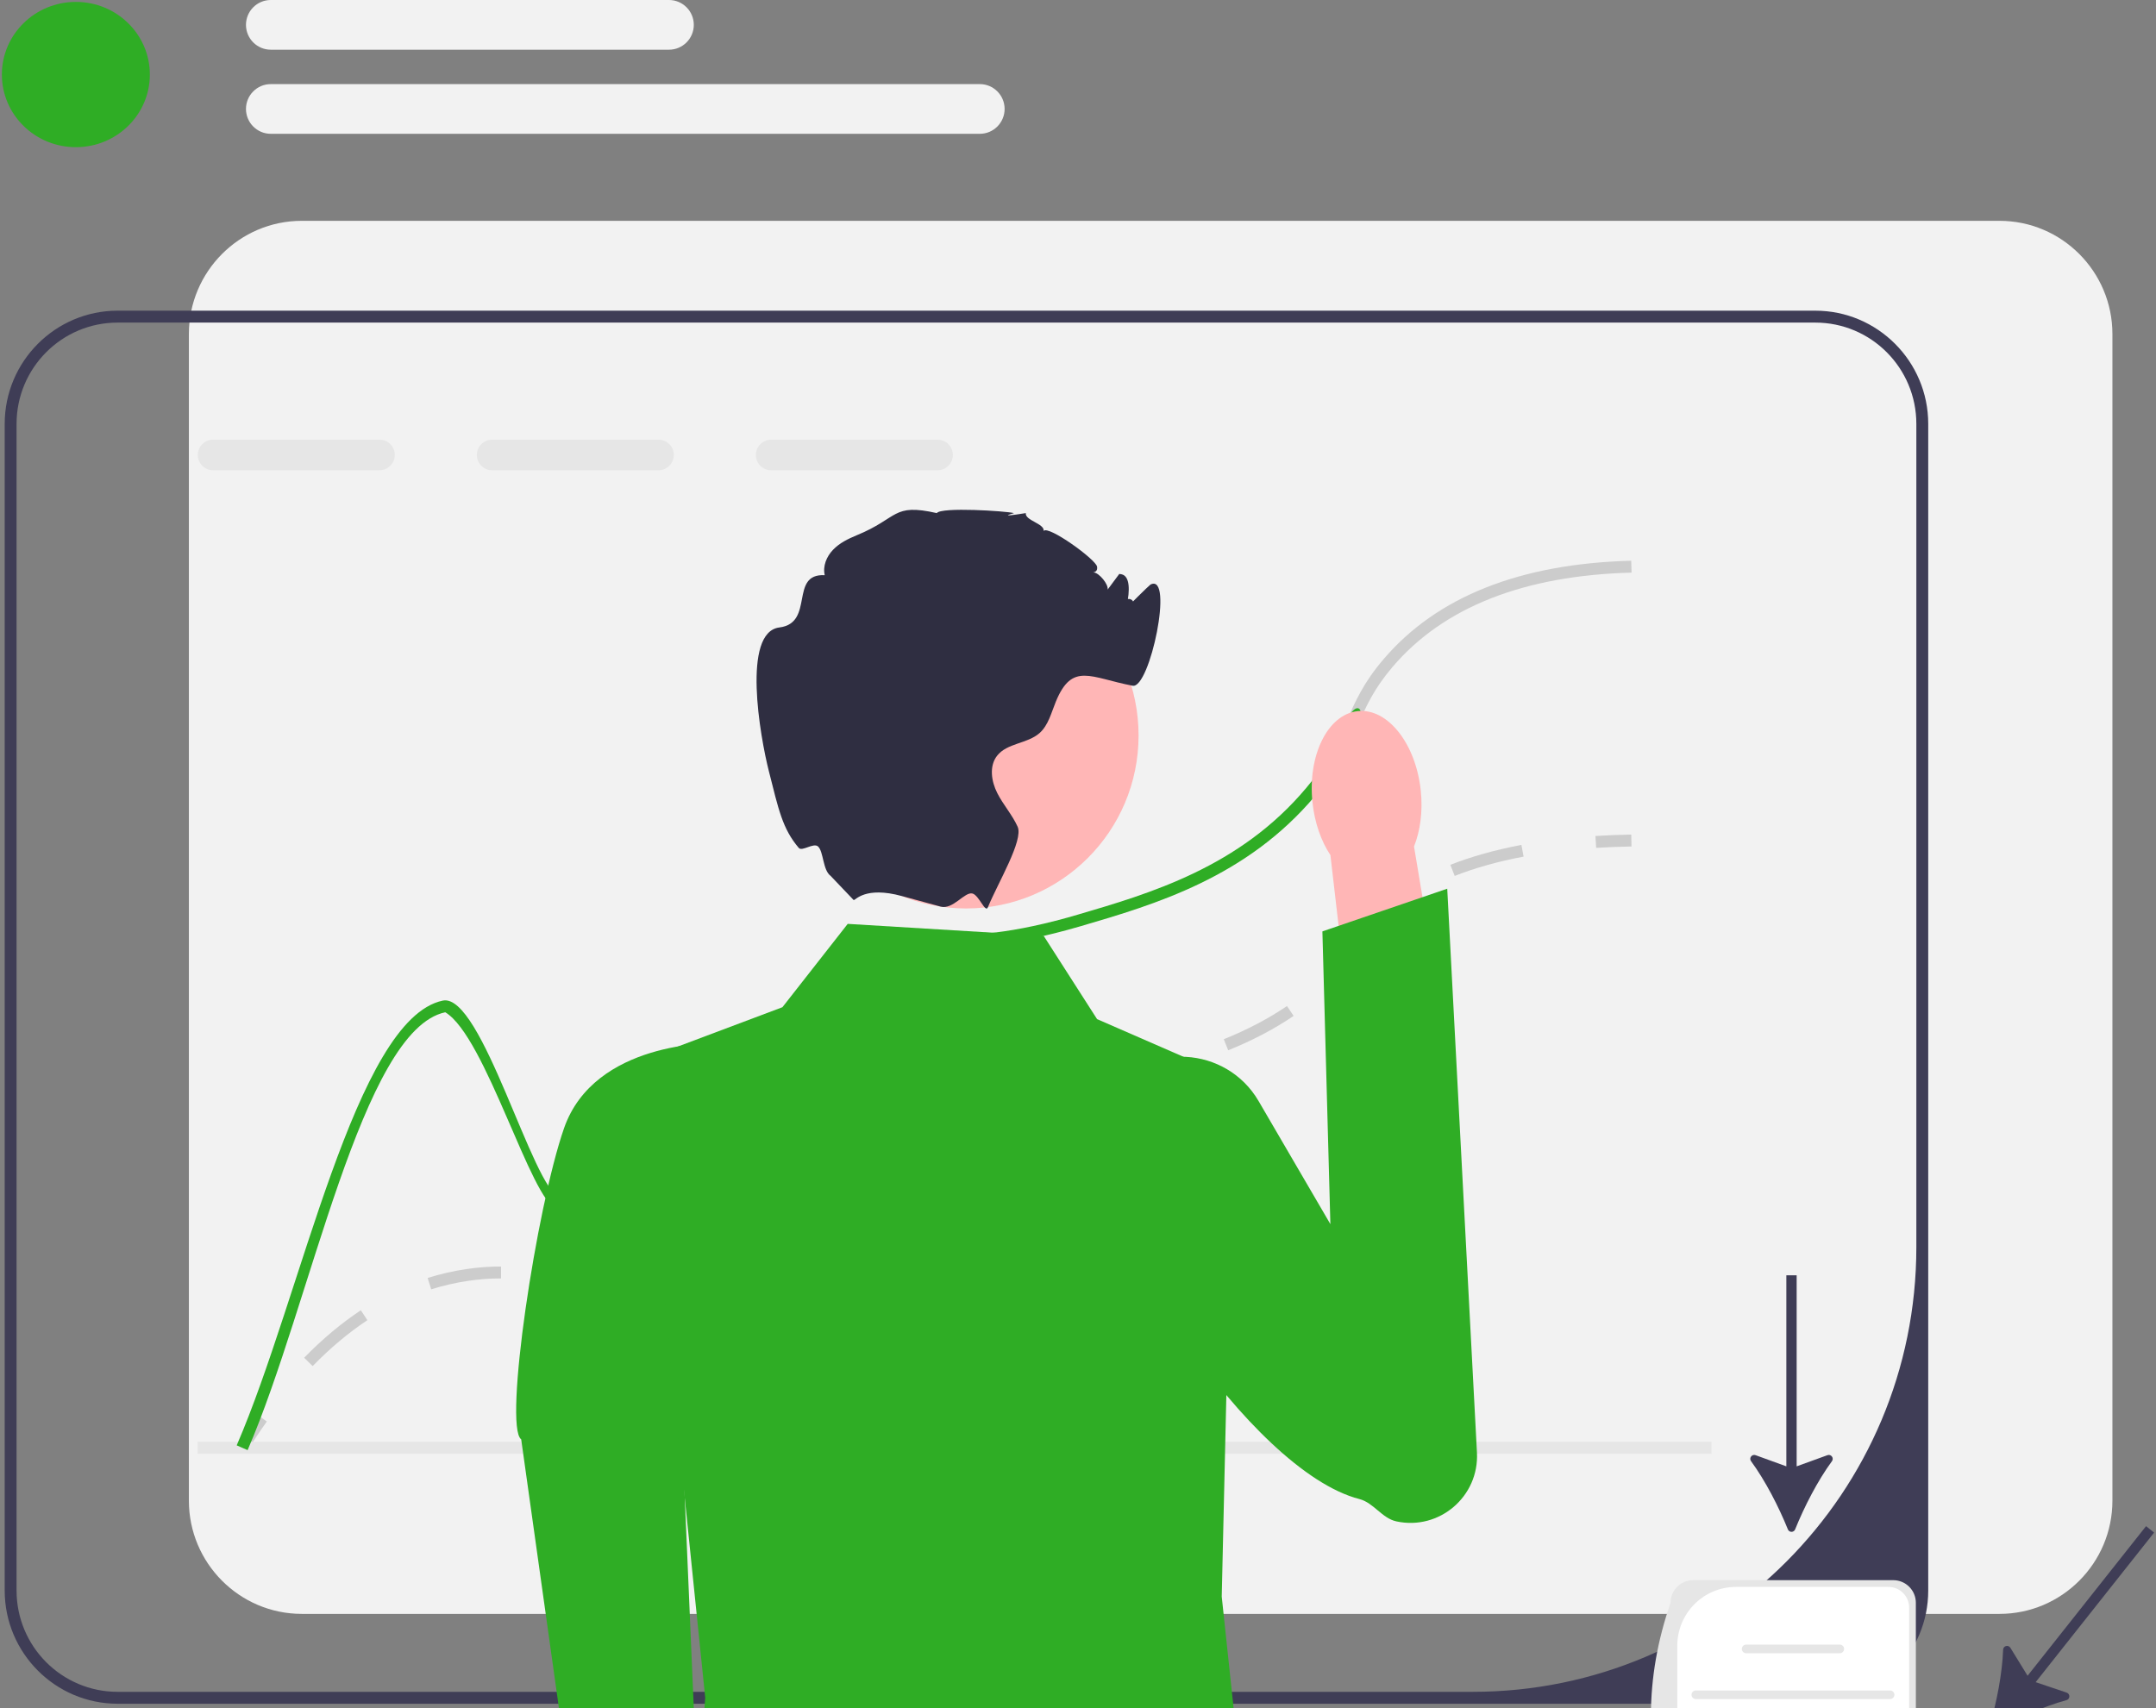 <svg xmlns="http://www.w3.org/2000/svg" xmlns:xlink="http://www.w3.org/1999/xlink" width="135" height="107" xml:space="preserve"><rect width="100%" height="100%" fill="#808080" stroke="none"/><defs><clipPath id="clip0"><rect x="207" y="491" width="135" height="107"></rect></clipPath></defs><g clip-path="url(#clip0)" transform="translate(-207 -491)"><path d="M125.084 13.789 18.78 13.789C14.881 13.789 11.71 16.96 11.71 20.86L11.71 93.706C11.71 97.606 14.881 100.777 18.78 100.777L125.084 100.777C128.983 100.777 132.154 97.606 132.154 93.706L132.154 20.86C132.154 16.96 128.983 13.789 125.084 13.789Z" fill="#F2F2F2" transform="matrix(1 0 0 1.003 207.117 491)"></path><path d="M113.55 19.4 7.247 19.4C3.348 19.4 0.177 22.571 0.177 26.471L0.177 99.317C0.177 103.217 3.348 106.388 7.247 106.388L113.55 106.388C117.45 106.388 120.621 103.217 120.621 99.317L120.621 26.471C120.621 22.571 117.45 19.4 113.55 19.4ZM119.877 77.877C119.877 93.212 107.445 105.644 92.11 105.644L7.247 105.644C3.753 105.644 0.92 102.812 0.92 99.317L0.92 26.471C0.92 22.977 3.753 20.144 7.247 20.144L113.55 20.144C117.045 20.144 119.877 22.977 119.877 26.471L119.877 77.877Z" fill="#3F3D56" transform="matrix(1 0 0 1.003 207.117 491)"></path><path d="M15.361 90.601 14.732 90.205C15.141 89.555 15.563 88.925 15.986 88.332L16.591 88.764C16.176 89.345 15.762 89.963 15.361 90.601Z" fill="#CCCCCC" transform="matrix(1 0 0 1.003 207.117 491)"></path><path d="M19.46 85.303 18.928 84.783C20.063 83.621 21.257 82.623 22.477 81.817L22.887 82.437C21.711 83.214 20.558 84.178 19.46 85.303ZM38.009 80.61C37.121 80.61 36.312 80.496 35.706 80.397L35.827 79.663C36.44 79.764 37.179 79.866 38.009 79.866 38.741 79.866 39.461 79.786 40.21 79.62L40.37 80.346C39.569 80.524 38.796 80.61 38.009 80.61ZM26.884 80.511 26.66 79.802C27.459 79.55 28.286 79.362 29.119 79.241 29.834 79.137 30.518 79.087 31.21 79.087L31.256 79.087 31.256 79.831 31.21 79.831C30.554 79.831 29.905 79.878 29.226 79.977 28.432 80.092 27.644 80.272 26.884 80.511ZM44.605 78.363 44.13 77.791C45.156 76.939 45.891 75.909 46.67 74.817L46.981 74.383 47.584 74.818 47.275 75.249C46.468 76.381 45.705 77.449 44.605 78.363ZM50.568 71.546 50.11 70.96C51.112 70.178 52.245 69.544 53.572 69.022 53.798 68.933 54.014 68.854 54.221 68.784L54.461 69.487C54.263 69.554 54.059 69.63 53.844 69.715 52.584 70.209 51.513 70.808 50.568 71.546ZM59.543 68.964C59.293 68.964 59.056 68.961 58.828 68.958L58.837 68.215C59.07 68.218 59.313 68.218 59.57 68.22 60.445 68.22 61.664 68.195 63.335 68.001L63.421 68.74C61.694 68.94 60.457 68.961 59.543 68.964ZM67.944 67.99 67.796 67.261C69.132 66.991 70.685 66.67 72.223 66.273L72.409 66.993C70.853 67.394 69.288 67.718 67.944 67.99ZM76.788 65.583 76.51 64.894C78.001 64.293 79.295 63.615 80.468 62.821L80.884 63.437C79.668 64.26 78.328 64.963 76.788 65.583ZM84.3 60.271 83.697 59.836C83.904 59.548 84.084 59.267 84.257 58.996 84.769 58.194 85.298 57.365 86.559 56.348L86.647 56.277 87.108 56.861 87.026 56.926C85.86 57.868 85.386 58.61 84.884 59.396 84.705 59.676 84.52 59.966 84.3 60.271ZM90.97 54.695 90.699 54.002C92.024 53.483 93.52 53.065 95.147 52.76L95.284 53.491C93.703 53.787 92.252 54.192 90.97 54.695Z" fill="#CCCCCC" transform="matrix(1 0 0 1.003 207.117 491)"></path><path d="M99.829 52.944 99.782 52.203C100.505 52.157 101.26 52.127 102.027 52.114L102.04 52.857C101.284 52.87 100.54 52.9 99.829 52.944Z" fill="#CCCCCC" transform="matrix(1 0 0 1.003 207.117 491)"></path><path d="M23.651 27.456 13.22 27.456C12.696 27.456 12.269 27.884 12.269 28.408 12.269 28.936 12.696 29.363 13.22 29.363L23.651 29.363C24.176 29.363 24.603 28.936 24.603 28.408 24.603 27.884 24.176 27.456 23.651 27.456Z" fill="#E6E6E6" transform="matrix(1 0 0 1.003 207.117 491)"></path><path d="M41.123 27.456 30.692 27.456C30.168 27.456 29.741 27.884 29.741 28.408 29.741 28.936 30.168 29.363 30.692 29.363L41.123 29.363C41.647 29.363 42.075 28.936 42.075 28.408 42.075 27.884 41.647 27.456 41.123 27.456Z" fill="#E6E6E6" transform="matrix(1 0 0 1.003 207.117 491)"></path><path d="M58.595 27.456 48.164 27.456C47.64 27.456 47.212 27.884 47.212 28.408 47.212 28.936 47.64 29.363 48.164 29.363L58.595 29.363C59.119 29.363 59.547 28.936 59.547 28.408 59.547 27.884 59.119 27.456 58.595 27.456Z" fill="#E6E6E6" transform="matrix(1 0 0 1.003 207.117 491)"></path><path d="M12.258 90.031 107.052 90.031 107.052 90.775 12.258 90.775Z" fill="#E6E6E6" transform="matrix(1 0 0 1.003 207.117 491)"></path><path d="M102.045 35.757C95.298 35.932 90.264 37.917 87.075 41.649 85.896 43.032 85.417 44.121 84.911 45.274 84.409 46.411 83.896 47.582 82.703 49.11L82.703 47.846C83.443 46.761 83.841 45.853 84.231 44.972 84.759 43.768 85.261 42.63 86.51 41.17 89.841 37.266 95.06 35.196 102.023 35.014L102.045 35.757Z" fill="#CCCCCC" transform="matrix(1 0 0 1.003 207.117 491)"></path><path d="M84.911 45.274C84.409 46.411 83.896 47.582 82.703 49.11 82.562 49.292 82.409 49.482 82.246 49.679 77.941 54.798 72.19 56.478 67.566 57.831 67.276 57.916 66.993 57.995 66.718 58.069 62.607 59.184 60.354 59.143 58.678 59.117 56.993 59.087 55.882 59.069 53.893 60.206 50.246 62.285 48.752 65.325 47.306 68.266 45.815 71.292 44.41 74.15 40.827 75.493 38.34 76.422 36.593 75.961 34.745 75.478 33.158 75.058 30.297 64.718 27.764 63.21 22.533 64.307 19.355 81.399 15.388 90.552L14.704 90.254C18.775 80.872 22.128 63.634 27.608 62.481 30.05 61.968 33.265 74.318 34.934 74.756 36.667 75.214 38.299 75.641 40.566 74.794 43.875 73.559 45.154 70.954 46.637 67.939 48.064 65.039 49.681 61.753 53.522 59.56 55.689 58.322 56.949 58.344 58.689 58.374 60.347 58.404 62.584 58.441 66.718 57.3 66.926 57.24 67.138 57.181 67.358 57.117 71.885 55.794 77.517 54.147 81.673 49.203 82.082 48.716 82.421 48.266 82.703 47.846 83.443 46.761 83.841 45.853 84.231 44.972 84.759 43.768 85.417 44.121 84.911 45.274Z" fill="#2FAD25" transform="matrix(1 0 0 1.003 207.117 491)"></path><path d="M45.269 130.321C44.975 129.296 44.471 128.422 43.871 127.798L41.691 117.862 36.94 119.026 39.663 128.98C39.484 129.822 39.519 130.828 39.814 131.853 40.486 134.193 42.252 135.748 43.759 135.325 45.265 134.902 45.941 132.661 45.269 130.321L45.269 130.321Z" fill="#FFB6B6" transform="matrix(1 0 0 1.003 207.117 491)"></path><path d="M44.612 65.139C44.612 65.139 37.108 64.986 35.201 70.45 33.464 75.423 31.405 89.087 32.518 89.877L37.255 123.514 44.01 122.586 42.276 82.226 44.612 65.139Z" fill="#2FAD25" transform="matrix(1 0 0 1.003 207.117 491)"></path><path d="M79.358 127.577 78.027 162.893 60.369 162.893 59.655 147.068 56.518 162.893 37.592 162.893 39.953 135.689 42.392 129.967 44.042 126.09 79.358 127.577Z" fill="#2F2E41" transform="matrix(1 0 0 1.003 207.117 491)"></path><path d="M65.231 58.433 52.964 57.69 48.875 62.894 39.953 66.24 44.042 106.016 42.183 129.808C42.183 129.808 68.205 150.625 79.358 127.577L76.383 99.697 77.127 67.355 68.577 63.638 65.231 58.433Z" fill="#2FAD25" transform="matrix(1 0 0 1.003 207.117 491)"></path><path d="M88.848 49.386C88.981 50.674 88.812 51.886 88.423 52.858L90.467 65.055 84.634 65.858 83.189 53.399C82.609 52.527 82.197 51.375 82.063 50.086 81.759 47.142 83.031 44.598 84.905 44.405 86.779 44.211 88.544 46.441 88.848 49.386L88.848 49.386Z" fill="#FFB6B6" transform="matrix(1 0 0 1.003 207.117 491)"></path><path d="M78.689 68.752C76.679 65.315 71.691 64.991 69.457 68.287 68.847 69.188 69.016 70.201 68.871 71.417 68.252 76.584 78.151 91.848 85.001 93.606 85.899 93.837 86.412 94.806 87.319 95.001L87.319 95.001C90.006 95.579 92.509 93.446 92.364 90.701L90.503 55.494 82.686 58.16 83.186 76.439 78.689 68.752Z" fill="#2FAD25" transform="matrix(1 0 0 1.003 207.117 491)"></path><path d="M71.176 45.922C71.176 51.89 66.339 56.728 60.371 56.728 54.403 56.728 49.565 51.89 49.565 45.922 49.565 39.954 54.403 35.116 60.371 35.116 66.339 35.116 71.176 39.954 71.176 45.922Z" fill="#FFB6B6" transform="matrix(1 0 0 1.003 207.117 491)"></path><path d="M70.436 37.987C70.343 38.01 71.858 36.533 71.923 36.501 73.41 35.757 71.882 43.025 70.807 42.82 68.164 42.318 67.023 41.322 65.997 43.809 65.711 44.5 65.532 45.281 64.975 45.776 64.209 46.448 62.938 46.393 62.313 47.196 61.811 47.842 61.956 48.794 62.328 49.523 62.7 50.255 63.265 50.876 63.603 51.623 63.982 52.463 62.365 55.136 61.748 56.638L61.748 56.642 61.744 56.65C61.58 57.044 61.191 55.91 60.78 55.796 60.287 55.66 59.562 56.823 58.778 56.612 58.774 56.612 58.77 56.608 58.767 56.608 58.02 56.4 57.187 56.177 56.362 55.954L56.358 55.954C54.035 55.322 53.447 56.229 53.336 56.203L51.893 54.694C51.398 54.333 51.454 53.17 51.105 52.857 50.82 52.602 50.108 53.192 49.898 52.946 48.87 51.742 48.633 50.537 48.027 48.158 47.473 45.984 46.325 39.474 48.685 39.181 50.912 38.902 49.284 35.802 51.525 35.917 51.391 35.352 51.64 34.746 52.046 34.33 52.447 33.91 52.982 33.649 53.522 33.426 56.179 32.341 55.737 31.408 58.54 32.04 58.819 31.649 62.867 31.91 63.373 32.04 63.41 32.047 62.12 32.356 64.116 32.04 64.042 32.497 65.306 32.698 65.231 33.155 65.51 32.779 68.506 34.935 68.577 35.385 68.67 35.947 67.822 35.66 68.387 35.746 68.722 35.798 69.294 36.478 69.239 36.816 69.48 36.489 69.722 36.166 69.967 35.839 70.012 35.843 70.053 35.85 70.097 35.857 71.228 36.073 69.932 39.767 69.978 38.616 70.064 36.501 71.562 37.738 70.436 37.987Z" fill="#2F2E41" transform="matrix(1 0 0 1.003 207.117 491)"></path><path d="M111.833 95.5C111.916 95.705 112.203 95.705 112.287 95.5 112.867 94.069 113.693 92.467 114.592 91.242 114.736 91.046 114.538 90.784 114.309 90.867L112.382 91.564 112.382 79.636 111.737 79.636 111.737 91.564 109.81 90.867C109.581 90.784 109.383 91.046 109.527 91.242 110.425 92.467 111.252 94.069 111.833 95.5Z" fill="#3F3D56" transform="matrix(1 0 0 1.003 207.117 491)"></path><path d="M124.469 107.782C124.406 107.994 124.631 108.173 124.824 108.064 126.169 107.304 127.812 106.563 129.278 106.163 129.512 106.099 129.52 105.77 129.289 105.693L127.347 105.041 134.765 95.7 134.26 95.299 126.842 104.64 125.766 102.895C125.639 102.688 125.32 102.769 125.311 103.012 125.253 104.531 124.904 106.3 124.469 107.782Z" fill="#3F3D56" transform="matrix(1 0 0 1.003 207.117 491)"></path><path d="M118.434 115.741 105.898 115.741C105.12 115.741 104.487 115.108 104.487 114.33 102.83 109.485 102.862 104.738 104.487 100.084 104.487 99.305 105.12 98.672 105.898 98.672L118.434 98.672C119.212 98.672 119.846 99.305 119.846 100.084L119.846 114.33C119.846 115.108 119.212 115.741 118.434 115.741Z" fill="#E6E6E6" transform="matrix(1 0 0 1.003 207.117 491)"></path><path d="M108.584 99.093C106.554 99.093 104.908 100.739 104.908 102.769L104.908 114.028C104.908 114.742 105.486 115.321 106.201 115.321L113.133 115.321C116.608 115.321 119.425 112.504 119.425 109.029L119.425 100.386C119.425 99.672 118.846 99.093 118.132 99.093L108.584 99.093Z" fill="#FFFFFF" transform="matrix(1 0 0 1.003 207.117 491)"></path><path d="M115.086 103.233 109.216 103.233C109.069 103.233 108.948 103.112 108.948 102.964 108.948 102.816 109.069 102.696 109.216 102.696L115.086 102.696C115.233 102.696 115.354 102.816 115.354 102.964 115.354 103.112 115.233 103.233 115.086 103.233Z" fill="#E6E6E6" transform="matrix(1 0 0 1.003 207.117 491)"></path><path d="M115.086 108.955 109.216 108.955C109.069 108.955 108.948 108.834 108.948 108.686 108.948 108.538 109.069 108.418 109.216 108.418L115.086 108.418C115.233 108.418 115.354 108.538 115.354 108.686 115.354 108.834 115.233 108.955 115.086 108.955Z" fill="#E6E6E6" transform="matrix(1 0 0 1.003 207.117 491)"></path><path d="M118.235 106.096 106.067 106.096C105.919 106.096 105.799 105.975 105.799 105.827 105.799 105.679 105.919 105.559 106.067 105.559L118.235 105.559C118.383 105.559 118.503 105.679 118.503 105.827 118.503 105.975 118.383 106.096 118.235 106.096Z" fill="#E6E6E6" transform="matrix(1 0 0 1.003 207.117 491)"></path><path d="M118.378 111.281 113.301 111.281C113.153 111.281 113.033 111.161 113.033 111.013 113.033 110.865 113.153 110.745 113.301 110.745L118.378 110.745C118.526 110.745 118.647 110.865 118.647 111.013 118.647 111.161 118.526 111.281 118.378 111.281Z" fill="#E6E6E6" transform="matrix(1 0 0 1.003 207.117 491)"></path><path d="M9.266 4.655C9.266 7.16 7.192 9.19 4.633 9.19 2.074 9.19-9.24588e-08 7.16-9.24588e-08 4.655-9.24588e-08 2.15 2.074 0.119 4.633 0.119 7.192 0.119 9.266 2.15 9.266 4.655Z" fill="#2FAD25" transform="matrix(1 0 0 1.003 207.117 491)"></path><path d="M41.775 3.103 16.837 3.103C15.981 3.103 15.285 2.407 15.285 1.552 15.285 0.696 15.981 0 16.837 0L41.775 0C42.63 0 43.326 0.696 43.326 1.552 43.326 2.407 42.63 3.103 41.775 3.103Z" fill="#F2F2F2" transform="matrix(1 0 0 1.003 207.117 491)"></path><path d="M61.237 8.355 16.837 8.355C15.981 8.355 15.285 7.659 15.285 6.803 15.285 5.948 15.981 5.252 16.837 5.252L61.237 5.252C62.092 5.252 62.788 5.948 62.788 6.803 62.788 7.659 62.092 8.355 61.237 8.355Z" fill="#F2F2F2" transform="matrix(1 0 0 1.003 207.117 491)"></path></g></svg>
